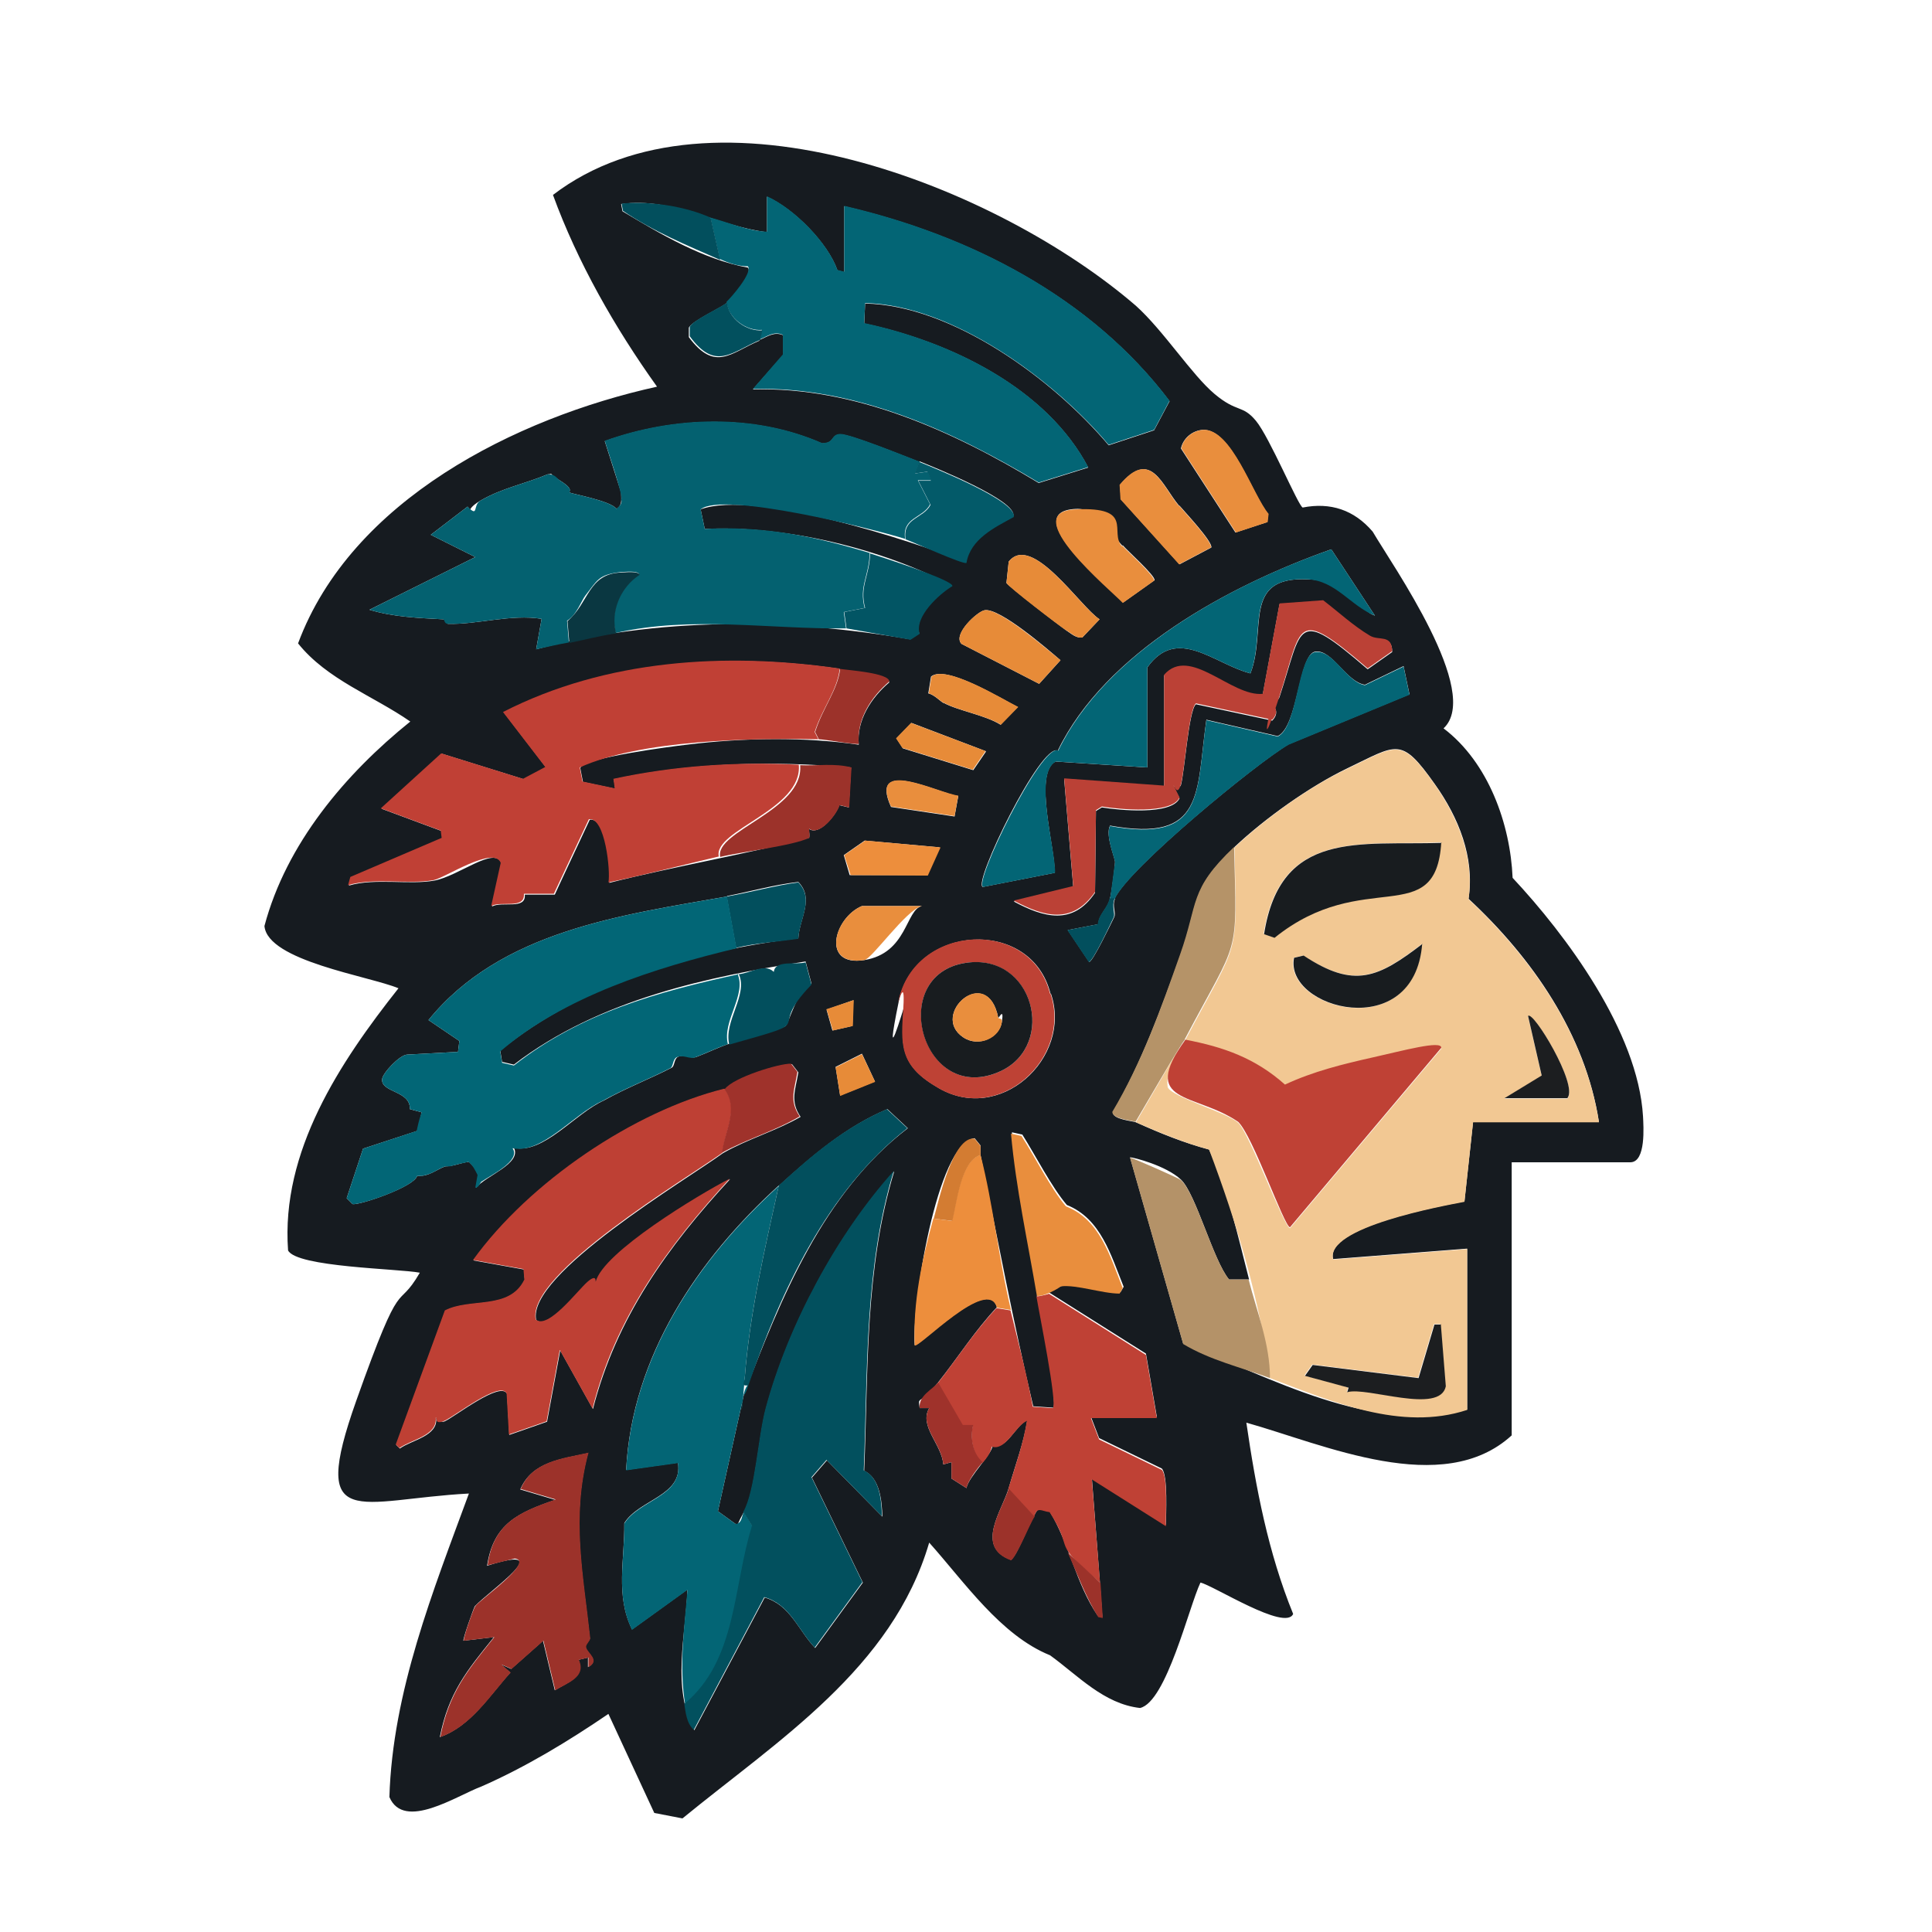 <?xml version="1.0" encoding="UTF-8"?>
<svg id="Calque_1" xmlns="http://www.w3.org/2000/svg" version="1.1" viewBox="0 0 425.2 425.2">
  <!-- Generator: Adobe Illustrator 29.5.1, SVG Export Plug-In . SVG Version: 2.1.0 Build 141)  -->
  <defs>
    <style>
      .st0 {
        fill: #9f322b;
      }

      .st1 {
        fill: #036575;
      }

      .st2 {
        fill: #046575;
      }

      .st3 {
        fill: #024f5d;
      }

      .st4 {
        fill: #be4235;
      }

      .st5 {
        fill: #e78b38;
      }

      .st6 {
        fill: #026676;
      }

      .st7 {
        fill: #9c322a;
      }

      .st8 {
        fill: #bb4136;
      }

      .st9 {
        fill: #c04035;
      }

      .st10 {
        fill: #bf4135;
      }

      .st11 {
        fill: #ed8e3c;
      }

      .st12 {
        fill: #1c1e20;
      }

      .st13 {
        fill: #025564;
      }

      .st14 {
        fill: #b59368;
      }

      .st15 {
        fill: #e98e3d;
      }

      .st16 {
        fill: #b49268;
      }

      .st17 {
        fill: #d37c32;
      }

      .st18 {
        fill: #0a3741;
      }

      .st19 {
        fill: #035a69;
      }

      .st20 {
        fill: #be4034;
      }

      .st21 {
        fill: #181c1f;
      }

      .st22 {
        fill: #046170;
      }

      .st23 {
        fill: #f2c893;
      }

      .st24 {
        fill: #02505e;
      }

      .st25 {
        fill: #161b20;
      }
    </style>
  </defs>
  <path class="st25" d="M332.7,255.7v60.2c-15.2,13.9-41.3,2-58.4-2.8,2.1,14.4,4.8,28.6,10.3,42.1-1.7,3.9-17.6-6.3-20.4-6.9-2.5,5.2-7.5,26.3-13.3,27.6-8-.9-13.7-7.2-19.8-11.6-10.9-4.4-18.9-16.2-26.6-24.8-8.1,27.7-33.3,43.5-54.3,60.7l-6.2-1.2-10.1-21.8c-8.8,6-18.2,11.7-28,16-5.4,2-17,9.8-20.2,2.3.7-23.2,9.6-45.3,17.5-66.8-24.4,1.3-35.2,8.9-24.8-20.4s8.7-19.1,14-28.2c-4.7-.9-27.1-1.2-29-4.9-1.6-21.8,11.4-41.4,24.3-57.7-6.5-2.7-28.8-6-29.5-13.7,4.8-18.1,17.8-33.5,32.1-45-8.2-5.7-18.3-9.2-24.7-17.2,11.7-31.5,47.8-49.6,79-56.5-9.3-13-17.5-27.4-22.9-42.2,35.2-26.9,98.2-1.6,128.3,24.4,6.1,5.5,12.3,15.2,17.3,19.4s6.1,2.3,9.1,5.9,9.3,18.7,10.3,19.1c6.1-1.2,11.3.5,15.4,5.3,4.4,7.5,24.1,35.4,15.6,43.3,9.9,7.5,14.7,21.1,15.2,32.9,11.7,12.5,27.6,33.8,28.7,52.5.1,2.1.7,10.1-2.8,10.1h-26.1ZM167.2,74.8c1.7-.7,3.2-1.9,5.2-1v4.3c0,0-6.7,7.6-6.7,7.6,22.5-.6,44.1,9.2,62.9,20.6l10.9-3.4c-9.2-17.5-30.4-27.7-49.3-31.7l.2-4.4c19.2.4,41.3,16.6,53.6,31.2l10-3.3,3.4-6.4c-17.3-22.9-44-36.5-71.6-42.9v14.5l-1.5-.4c-2.1-6-9.5-13.5-15.5-16.2v7.8c-10.7-1.3-20.8-7.8-32.1-6.2l.3,1.6c8.5,5.1,17.8,10.6,27.6,12.4,1.2,1.4-3.6,6.8-4.7,7.8s-7.4,3.8-8.3,5.4v2.1c5.8,7.8,9.3,3.4,15.5.8ZM202.4,101.7c-2.9-1.1-15.4-6.2-17.5-6.1s-1.1,2-4,2c-14.8-6.5-32.5-6-47.8-.5l3.6,11.3c0,1.7.3,2.7-1,3.6-1.3-1.8-9.9-3.3-10.3-3.6s1.1-.6-2.1-2.6-1.1-1.5-2.8-1.4c-5,2.1-10,3-14.8,5.8s-.3,3.8-2.8,1.3l-8.1,6.2,9.8,4.9-23.3,11.6c5.3,1.6,10.7,1.8,16.2,2.1s.2,1,1.1,1c6.3.2,13.9-2.2,20.6-1.1l-1.2,6.7c26.7-7.1,55.2-6.9,82.3-2.2l2-1.3c-1.2-3.7,4.2-8.7,7.2-10.5-15.1-8.1-36.6-13.3-54.4-12.5l-.9-4.3c12-4.4,46.2,6.9,58.4,11.6.9-5.4,6.2-7.8,10.4-10.1,1-3.4-17.5-10.8-20.7-12.1ZM264.8,94.6c-2.3.1-4.4,1.8-4.9,4.1l12,18.5,7-2.3.2-1.8c-3.5-4.2-8.1-18.8-14.4-18.5ZM259.5,111.3c-3.8-4.5-6.2-12.7-13-4.6l.2,3.2,12.9,14.3,7-3.7c.3-1.3-5.9-7.9-7-9.2ZM247,120.1c-2.8-3.1-5.1-8.3-10.2-8.1-13.2.6,7.9,17.9,10.4,20.6l6.9-4.9c.2-1-6.1-6.6-7-7.7ZM252.5,168.9v-22c6.6-9.3,14.8-.7,22.7,1.3,3.7-9.5-2-21.4,12.6-20.7s9.4,6,14.8,8l-9.6-14.6c-22.7,8-49.8,22.8-60.2,44.3-3.7-1.8-18.8,29.3-16.5,30l15.8-3.1c.3-4.8-4.8-21.9.2-24.5l20.1,1.3ZM234.6,138.7c1.1.7,2.2,1.8,3.6,1.6l3.8-4c-4.2-2.7-14.9-19.1-20-12.7l-.5,4.7c.4.7,11.8,9.5,13.1,10.4ZM256.2,148.5v24.6l-22-1.6,2,23.7-13.1,3.2c6.7,3.6,13,5.3,17.9-1.9l.2-18,1.3-.8c3.6.6,15.3,1.8,17.1-2l-1.3-2.6c0-.1,1.4.4,1.6-.3.8-2.8,1.7-16.4,3.3-17.8l16.8,3.6c2-2.1-.1-3.4,0-4s1.2,0,1.6-1.2c5.2-15.7,3.3-20,19.4-6.1l5.4-3.8c0-3.8-2.9-2.2-4.9-3.4-3.7-2.2-6.9-5.2-10.3-7.8l-9.6.7-3.7,19.9c-6.9.7-16-10.6-21.7-4.2ZM216.7,134.3c-1.5.2-7.1,5.3-5.1,7.4l17.1,8.8,4.7-5.2c-2.8-2.4-13.4-11.6-16.7-11ZM245.3,197.8c2.9-6.6,31.3-29.9,38.3-34l26.6-11-1.3-6.2-8.5,4.1c-4.1-.6-7.2-7.8-10.9-7.3s-3.8,16.5-8.3,18.6l-15.7-3.6c-2.3,16.1-.2,27.1-21.2,23.3-1.1,2.1,1.1,7.1,1.1,8s-.8,7-1.1,8c-.5,2.3-2.4,3.4-2.6,5.7l-6.7,1.3,4.7,7c.7.2,5-8.8,5.5-9.8s-.5-2.5.2-4.1ZM184.8,147.2c-24.9-3.6-51.2-1.9-73.9,9.6l9.3,12.1-4.9,2.6-18-5.6-13.3,12.1,13.2,4.9.2,1.6-20.1,8.6-.5,1.8c5.7-1.7,13.4-.1,18.8-1.1s13.3-7.7,14.8-3.8l-2.1,9.5c2.2-1.2,7.5.8,7.2-2.6h6.6c0-.1,7.7-16.5,7.7-16.5,3.6-.6,4.9,11.6,4.3,13.9,13.8-3.5,30.5-6.4,43.9-9.9.3-.1,0-1.9,0-2,2.3,1.7,6.1-3.2,6.7-5.2l2.1.5.5-8.8c-17.4-1.5-35-1.1-52.2,2.6l.3,2.1-7.1-1.5-.6-3.1c1.2-2.3,20-4.7,23.4-5.1,12.9-1.6,26.2-1.7,37.9,0-.5-5.4,2.8-10.4,6.7-13.7.1-1.9-9.1-2.6-10.9-2.8ZM207.7,154.7c3.1,1.7,9.2,2.7,12.5,4.8l3.8-3.9c-3.6-1.8-15.9-9.4-19.1-6.7l-.6,3.7c1.3.3,2.6,1.7,3.3,2.1ZM216.9,165.3l-16.3-6.2-3.3,3.4,1.4,2.2,15.5,4.8,2.8-4.1ZM271.7,186.5c-10,9.4-7.8,12.2-11.9,23.7-4.3,11.9-8.5,23.6-14.9,34.6,0,1.6,4.4,1.9,5.1,2.2,5.3,2.4,10.5,4.5,16.1,6,4.2,9.1,6.3,18.9,8.8,28.6h-4.4c-3.5-4.2-7.3-18.9-10.6-22s-10.5-4.9-11.2-4.9l11.7,41c19.5,7.5,41.1,20,62.5,14.5v-35.4l-29.5,2.3c-1.9-7.1,24.3-11.8,28.9-12.7l1.9-17.5h27.7c-3-19.3-14.7-36.1-28.7-49.1,1.4-9.1-2.2-17.9-7.4-25.2-7.5-10.6-8.2-8.8-19.3-3.5-8.3,4-18.1,11-24.8,17.3ZM210.1,179.6l.8-4.4c-4.4-.6-19.8-8.7-14.8,2.4l14,2.1ZM207,186.5l-16.7-1.5-4.6,3.2,1.3,4.4h17s2.8-6.2,2.8-6.2ZM160,197.3c-23.3,4.1-49.8,7.6-65.7,27.2l6.8,4.6-.3,2.4-11.2.6c-1.7.1-5.4,4.1-5.5,5.4-.3,3,6.3,2.5,6.1,6.6l2.6.7c-.3,1.4-.6,2.8-1,4.1l-11.9,3.9-3.6,10.9,1.3,1.3c1.5.3,13.6-3.8,14.2-6.2,2.6.2,4.4-1.5,6.2-2.1,1.8,0,3.4-.8,5.2-1,1.1,1.1,1.3,1.2,2.1,2.6l-.5,3.1c2-2.6,10.1-5.3,8.3-8.8,6.5,1.5,13.5-7.6,19.8-10.4,4.8-2.7,10-4.7,14.9-7.2.7-.3.5-1.9,1.4-2.4,1.5-.7,2.9.5,4.1,0,2.4-.9,4.8-2.1,7.2-2.9s11.9-3.4,12.4-3.9c.7-.6,2.6-8.1,5.7-9.3l-1.3-4.9c-21,3.3-45.3,8.2-64.2,22.7l-2.6-.6-.4-2.5c18-14.7,42.8-22,65.6-24.7.2-4.3,3.6-8.7,0-12.4-5.3.6-10.5,2.1-15.7,3.1ZM202.9,199.4h-13.2c-6.2,2.6-9,13.4.5,11.9s9.1-11.1,12.7-11.9ZM231.2,218.7c-4.2-16.9-29.9-15.4-33.4,1.7s1.1,1.2,1.1,1.5c-.5,7.8-1,12.4,7.1,17.2,13.9,8.8,30.1-6.3,25.3-20.4ZM187.9,220.1l-6,2.1,1.3,4.6,4.4-1,.2-5.7ZM192.6,238.1l-2.9-6.2-5.8,2.9,1,6.3,7.7-3.1ZM159.5,239.7c-19.8,4.9-42.9,20.5-55.3,37.7l11.1,2,.2,2.3c-3.3,6.8-11.9,3.9-17.5,6.8l-10.8,29.5.8.8c2.6-1.9,8.4-2.7,8-6.7.2-.3.8,1.2,1.9.7,2.2-1,12.4-9,13.7-6l.5,9,8.3-2.9,2.9-15.7,7.2,12.9c5.1-20,16.5-35.8,30.2-50.6-6.6,3.4-27.9,16.3-29.5,22.7,0,0-1.1-.7-1.8,0-2.2,2-8.6,10.7-11.4,8.3-2.1-10,33.3-31,41.1-36.7,5.4-3.1,11.7-4.9,17.1-8-2.4-3.5-1.1-6-.5-9.8l-1.4-1.8c-2.6,0-12.7,3-14.6,5.6ZM171.4,260.9c-17.9,16.3-32.3,37.6-33.6,62.6l11.4-1.6c1.2,7.3-8.6,8.1-11.8,13.3.1,8-2,15.9,1.7,23.4l12.2-8.8c-.4,10.2-3.5,21.7,1.5,31l15.5-29.2c5.6,1.6,7.4,7.2,11.1,11.1l10.5-14.4-11.2-23.1,3.3-3.8,12.2,12.4c-.1-3.6-.6-8.5-4-10.1.9-22.1.1-44.5,6.6-65.9-12.6,14-23.3,34-28.2,52.2-1.7,6.3-2.3,18.2-4.9,22.8s-.4,2.5-1.8,2.6l-3.9-2.8,5.7-25.6c8.1-21.1,17.4-44.4,36.1-58.7l-4.5-4.2c-9.2,3.9-16.5,10.2-23.8,16.8ZM228.2,285.2c.6,3.2,4.7,23.8,3.6,24.6l-4.4-.3c-4.3-18.1-8-37.6-11.6-55.3,0-.7,0-1.4,0-2.1,0,0-1.3-1.6-1.3-1.6-8.4.9-13.9,37.6-13.2,45.5.6.9,16.2-15.4,18.1-8.3-4.8,5.1-8.6,11.1-12.9,16.5s-4.5,2.8-4.1,5.7h2.1c-2.3,4,2.8,8,3.1,12.4l1.8-.5v3.6s3.3,2.1,3.3,2.1c.4-2.4,5.9-7.8,5.7-9.3,3.2.9,5-4.4,7.7-5.7-.8,5.1-2.7,10.1-4.1,15s-7.5,12.9.5,15.8c1.7-1.4,4.4-9.3,6-11.2,0,0,2.5.5,2.5.5,4.3,7,5.8,16,10.6,23l1,.2c-.3-5.2-1.9-25-2.3-30.5l16.3,10.3c0-1.9.5-10.9-.9-12.4l-13.8-6.7-1.8-4.7h14.5s-2.4-13.9-2.4-13.9l-21.4-13.5c4.7-3.6,10.3.1,15.8,0l.7-1.2c-2.8-6.9-5-15-12.5-18-3.4-4-6.9-10.9-9.8-15.5l-2.3-.5c1.1,12,3.7,23.8,5.7,35.7ZM129.5,319.8c-5.9,1.3-12.4,1.9-15,8l7.7,2.3c-8.1,2.8-13.6,5.2-15,14.5,16-5.1.6,5.4-2.7,8.9-.3.5-2.7,7.3-2.5,7.6l6.7-.8c-6,7.4-10,12.3-11.9,22,6.8-2.4,10.9-9.1,15.5-14.2l-2.1-1.8,2.3,1,7-6.2,2.6,10.9c2.7-1.7,6.8-2.9,5.2-6.7l2.1-.5v2.1c2.8-1.5-.4-3.1-.5-4.4s1-1.3.9-2c-1.5-13.9-4.2-26.5-.4-40.7Z"/>
  <path class="st23" d="M271.7,186.5c6.7-6.3,16.5-13.4,24.8-17.3,11.1-5.3,11.8-7.1,19.3,3.5,5.1,7.3,8.7,16.1,7.4,25.2,14,13.1,25.7,29.8,28.7,49.1h-27.7l-1.9,17.5c-4.6.9-30.8,5.6-28.9,12.7l29.5-2.3v35.4c-14.6,4.8-29.9-1.9-43.4-7-2.2-17.2-7.3-34.1-13.4-50.3-5.6-1.5-10.8-3.7-16.1-6l9.3-16c-1,2.5-2.8,5.5-2.3,8.3,1,2.2,13,5.5,15.5,7.8s10.1,23,11.4,23.2l33.3-39.5c.1-1.7-13.3,1.7-15,2.1-6.7,1.5-13.2,3.1-19.4,6-6.5-5.7-13.5-8.3-22-9.9,12.2-23.1,11.4-17.4,10.9-42.4ZM317.2,185.4c-18.1.7-35.4-2.9-39.1,20.1l2.3.8c19.6-15.8,35.5-1.5,36.7-21ZM313,207.7c-9.8,7.5-14.9,9.9-26.2,2.6l-2.1.5c-2.2,11.2,26.5,19.1,28.2-3.1ZM345,241.7c2.3-2.9-7.6-19.4-8.7-18l3,13.1-8.2,5h13.9ZM317.1,291.4h-1.5s-3.5,11.8-3.5,11.8l-23.3-2.9-1.7,2.4,9.6,2.6-.3,1c4.3-1.3,20.5,5,21.7-1.3l-1.1-13.7Z"/>
  <path class="st1" d="M156.4,47.9c4.1,1.1,8.1,2.9,12.4,3.1v-7.8c6,2.7,13.4,10.2,15.5,16.2l1.5.4v-14.5c27.6,6.4,54.3,20,71.6,42.9l-3.4,6.4-10,3.3c-12.2-14.5-34.5-30.8-53.6-31.2l-.2,4.4c18.8,4,40.1,14.2,49.3,31.7l-10.9,3.4c-18.9-11.4-40.4-21.2-62.9-20.6l6.6-7.6v-4.3c-1.9-.9-3.4.3-5.1,1l.5-2.1c-3.4.3-7.5-2.6-7.8-6.2,1-.9,5.8-6.4,4.7-7.8-2.2,0-4.2-.7-6.2-1.6l-2.1-9.3Z"/>
  <path class="st9" d="M184.8,147.2c-.5,4.7-3.9,8.8-5.5,13.9l.8,1.6c-14.5-.3-39.1.1-52.5,6.2l.6,3.1,7.1,1.5-.3-2.1c13.5-2.9,27-3.8,40.8-3.1.9,9.9-18.9,14.4-17.6,20.2-8.1,1.9-16.1,4-24.3,5.7.5-2.3-.7-14.5-4.3-13.9l-7.7,16.4h-6.6c.3,3.5-5.1,1.5-7.2,2.7l2.1-9.5c-1.5-3.9-12.4,3.4-14.8,3.8-5.4,1-13.1-.6-18.8,1.1l.5-1.8,20.1-8.6-.2-1.6-13.2-4.9,13.3-12.1,18,5.6,4.9-2.6-9.3-12.1c22.7-11.6,49-13.2,73.9-9.6Z"/>
  <path class="st20" d="M159.5,239.7c3.3,4.2,0,9.3-.5,14-7.9,5.7-43.1,26.6-41.1,36.7,2.7,2.3,9.2-6.4,11.4-8.3s1.7.1,1.8,0c1.6-6.5,22.7-19.2,29.5-22.7-13.7,14.9-25.2,30.7-30.2,50.6l-7.2-12.9-2.9,15.7-8.3,2.9-.5-9c-1.3-3-11.4,5-13.7,6s-1.6-.9-1.9-.7c.4,4-5.4,4.8-8,6.7l-.8-.8,10.8-29.5c5.6-2.9,14.2,0,17.5-6.8l-.2-2.3-11.1-2c12.4-17.2,35.5-32.8,55.3-37.7Z"/>
  <path class="st1" d="M171.4,260.9c-3.1,14.1-6.4,27.9-7.5,42.4s-.9,1.8.8,1.6c-.2.5-.5,1.8-1,2.1l-5.7,25.6,3.9,2.8c1.4-.1,1.3-1.7,1.8-2.6l2,3.2c-4.1,13.3-3.3,29.6-14.9,39.2-1.4-8.7-.2-16.7.5-25.3l-12.2,8.8c-3.7-7.5-1.6-15.4-1.7-23.4,3.2-5.2,12.9-6,11.8-13.3l-11.4,1.6c1.3-25,15.7-46.3,33.6-62.6Z"/>
  <path class="st24" d="M163.6,332.7c2.6-4.6,3.2-16.5,4.9-22.8,4.9-18.2,15.6-38.2,28.2-52.2-6.5,21.4-5.7,43.8-6.6,65.9,3.5,1.6,3.9,6.5,4,10.1l-12.2-12.4-3.3,3.8,11.2,23.1-10.5,14.4c-3.7-4-5.5-9.5-11.1-11.1l-15.5,29.2c-1.6-1.4-1.8-3.8-2.1-5.7,11.6-9.6,10.7-25.8,14.9-39.2l-2-3.2Z"/>
  <path class="st10" d="M230.8,284.7l21.4,13.5,2.4,13.9h-14.5s1.8,4.7,1.8,4.7l13.8,6.7c1.4,1.4.8,10.6.9,12.4l-16.3-10.3,1.8,22.7c-11.3-9.6-5.3-6.4-11.1-15.5-1.8-.2-2.8-1.4-3.4,1.1l-5.7-6.2c1.5-4.9,3.3-9.9,4.1-15-2.7,1.3-4.6,6.6-7.7,5.7-.2.2,0,1.3-2.1,3.6-2.2-1.9-2.7-5.6-2.1-8.3h-2.3s-5.4-9.3-5.4-9.3c4.3-5.5,8.1-11.4,12.9-16.5l3.1.5c1.7,7,3.6,14.1,4.9,21.2l4.4.3c1.1-.8-3.1-21.4-3.6-24.6.9,0,1.7-.3,2.6-.5Z"/>
  <path class="st7" d="M129.5,319.8c-3.8,14.2-1.1,26.7.4,40.7,0,.7-1,1.4-.9,2,.1,1.2,3.3,2.9.5,4.4v-2.1s-2.1.5-2.1.5c1.7,3.8-2.4,5-5.2,6.7l-2.6-10.9-7,6.2-2.3-1,2.1,1.8c-4.6,5.1-8.7,11.8-15.5,14.2,1.9-9.7,5.9-14.6,11.9-22l-6.7.8c-.3-.3,2.1-7.1,2.5-7.6.7-1.2,13.2-9.9,8.7-10.5l-6,1.5c1.3-9.3,6.9-11.7,15-14.5l-7.7-2.3c2.5-6.1,9.1-6.7,15-8Z"/>
  <path class="st8" d="M256.2,148.5c5.7-6.5,14.8,4.9,21.7,4.2l3.7-19.9,9.6-.7c3.4,2.6,6.6,5.6,10.3,7.8,2,1.2,4.8-.4,4.9,3.4l-5.4,3.8c-16.2-13.9-14.3-9.6-19.4,6.1s-1.6,1.1-1.6,1.2c-.2.6,2,1.9,0,4l-16.8-3.6c-1.6,1.4-2.5,15-3.3,17.8s-1.5.2-1.6.3l1.3,2.6c-1.7,3.8-13.5,2.6-17.1,2l-1.3.8-.2,18c-5,7.2-11.2,5.5-17.9,1.9l13.1-3.2-2-23.7,22,1.6v-24.6Z"/>
  <path class="st16" d="M274.8,281.6c1.8,7.1,4.7,14.1,4.7,21.7-6.4-2.4-13.1-3.9-19.1-7.5l-11.7-41c.6,0,10.7,4.5,11.2,4.9,3.3,3,7.1,17.7,10.6,21.9h4.4Z"/>
  <path class="st2" d="M244.3,197.8c.2-1,1-7.6,1.1-8,0-.9-2.2-5.9-1.1-8,21,3.8,18.9-7.2,21.2-23.3l15.7,3.6c4.5-2.1,4.3-18.1,8.3-18.6s6.8,6.6,10.9,7.3l8.5-4.1,1.3,6.2-26.6,11c-7.1,4.1-35.4,27.4-38.3,34h-1Z"/>
  <path class="st3" d="M171.4,260.9c7.2-6.6,14.6-12.9,23.8-16.8l4.5,4.2c-17.7,13.8-27.8,35.8-35,56.6-1.7.2-.9-.6-.8-1.6,1.1-14.4,4.4-28.3,7.5-42.4Z"/>
  <path class="st14" d="M260.8,228.8c-.7.5-10.1,16.8-10.9,18.1-.7-.3-5.1-.6-5.1-2.2,6.5-10.9,10.7-22.7,14.9-34.6,4.1-11.5,1.9-14.2,11.9-23.7.6,25,1.3,19.3-10.9,42.4Z"/>
  <path class="st11" d="M215.8,254.2c2.8,10.8,3.9,22.5,6.7,34.1l-3.1-.5c-1.9-7.1-17.4,9.2-18.1,8.3-.4-9.6,1.6-18.8,4.1-27.9l4.1.5c1-4.1,1.9-13.1,6.2-14.5Z"/>
  <path class="st4" d="M231.2,218.7c4.8,14.1-11.4,29.2-25.3,20.4-8.1-4.8-7.6-9.4-7.1-17.2s-1.4,0-1.1-1.5c3.5-17.2,29.2-18.6,33.4-1.7ZM212.6,211.9c-17.7,2.6-9.5,31.9,7.7,23.8,12.3-5.8,7.2-25.9-7.7-23.8Z"/>
  <path class="st15" d="M228.2,285.2c-2-11.9-4.6-23.6-5.7-35.7l2.3.5c3,4.6,6.4,11.5,9.8,15.5,7.5,2.9,9.7,11,12.5,18l-.7,1.2c-3.8,0-9.4-2-12.9-1.6-.8.6-3.7,2.3-5.4,2.1Z"/>
  <path class="st22" d="M205,105.8l-.8-2-2.8.4,1-2.6c-2.9-1.1-15.4-6.2-17.5-6.1-2.2.1-1.1,2-4,2-14.8-6.5-32.5-6-47.8-.5.2.9,4.2,12.3,3.6,12.9.4,1.2-.9,1.8-1,2.1-1.3-1.8-9.9-3.3-10.3-3.6-.3-.2,1.1-.6-2.1-2.6-.9-.6-1.1-1.5-2.8-1.4-5,2.1-10,3-14.8,5.8-1.7,1-.3,3.8-2.8,1.3l-8.1,6.2,9.8,4.9-23.3,11.6c5.3,1.6,10.7,1.8,16.2,2.1.4,0,.2,1,1.1,1,6.3.2,13.9-2.2,20.6-1.1l-1.2,6.7c2.4-.5,4.8-1.1,7.2-1.5l-.4-4.8c2-1.1,3.1-4.3,4-5.5,2.7-3.4,2.8-4.6,7.8-5.2.8,0,3.7-.4,4.1.5-4.2,2.7-6.5,8-5.2,12.9,16.8-3.8,33.8-.8,50.7-1l-.5-3.6,4.6-.9c-1.3-4.8,1-7,1.1-12.1-12.2-3.7-23.4-6-36.3-5.3l-.9-4.3c4.9-4,38,4.3,45,6.5-.7-4.8,3.9-4.5,5.5-7.6l-2.7-5.3h2.8Z"/>
  <path class="st19" d="M202.4,101.7c3.2,1.3,21.7,8.7,20.7,12.1-4.2,2.3-9.5,4.8-10.4,10.1-.7.4-11.7-4.6-13.4-5.2-.7-4.8,3.9-4.5,5.5-7.6l-2.7-5.3h2.8s-.8-2-.8-2l-2.8.4,1-2.6Z"/>
  <path class="st13" d="M191.5,121.8c1.6.5,18.5,5.9,18.1,7.2-3,1.8-8.4,6.8-7.2,10.5l-2,1.3-14.1-2.5-.5-3.6,4.6-.9c-1.3-4.8,1-7,1.1-12.1Z"/>
  <path class="st7" d="M176,168.4c3.8.2,7.6-.5,11.4.5l-.5,8.8-2.1-.5c-.6,2-4.4,6.9-6.7,5.2-.1,0,.2,1.9,0,2-3.8,1.8-14.7,3-19.6,4.2-1.3-5.7,18.5-10.3,17.6-20.2Z"/>
  <path class="st15" d="M264.8,94.6c6.3-.3,10.9,14.3,14.4,18.5l-.2,1.8-7,2.3-12-18.5c.4-2.3,2.6-4,4.9-4.1Z"/>
  <path class="st15" d="M247,120.1c1,1.1,7.2,6.7,7,7.7l-6.9,4.9c-2.5-2.7-23.5-20-10.4-20.6s7.4,5,10.2,8.1Z"/>
  <path class="st0" d="M159.5,239.7c1.9-2.6,12.1-5.7,14.6-5.6l1.4,1.8c-.6,3.8-1.9,6.3.5,9.8-5.4,3.2-11.7,5-17.1,8,.5-4.6,3.8-9.7.5-14Z"/>
  <path class="st3" d="M162.6,214.4c2.5-.2,5.7-2.5,7.7-.5.3-2.7,4.9-1.5,7-2.1l1.3,4.9c-10.7,11,2.9,7.3-18.1,13.2-1.3-5.1,4.2-10.9,2.1-15.5Z"/>
  <path class="st15" d="M259.5,111.3c1.1,1.3,7.4,8,7,9.2l-7,3.7-12.9-14.3-.2-3.2c6.8-8.1,9.2,0,13,4.6Z"/>
  <path class="st3" d="M160,197.3c5.2-.9,10.4-2.4,15.7-3.1,3.6,3.7.2,8.1,0,12.4-4.5.7-9.2.9-13.7,2l-2.1-11.4Z"/>
  <path class="st5" d="M216.7,134.3c3.3-.5,13.8,8.7,16.7,11l-4.7,5.2-17.1-8.8c-2-2.2,3.6-7.2,5.1-7.4Z"/>
  <path class="st5" d="M234.6,138.7c-1.3-.8-12.8-9.6-13.1-10.4l.5-4.7c5.1-6.4,15.7,10,20,12.7l-3.8,4c-1.4.2-2.5-1-3.6-1.6Z"/>
  <path class="st7" d="M184.8,147.2c1.8.3,11,.9,10.9,2.8-3.9,3.3-7.2,8.3-6.7,13.7-.3.3-7.6-1-8.8-1l-.8-1.6c1.6-5.2,5-9.3,5.5-13.9Z"/>
  <path class="st0" d="M206.5,304.3l5.4,9.3h2.3c-.7,2.6-.2,6.3,2.1,8.2-1.1,1.2-3.3,4.1-3.6,5.7l-3.3-2.1v-3.6s-1.8.5-1.8.5c-.3-4.5-5.4-8.4-3.1-12.4h-2.1c-.3-2.8,2.9-4.1,4.1-5.7Z"/>
  <polygon class="st11" points="207 186.5 204.2 192.7 187.2 192.6 185.8 188.2 190.4 185 207 186.5"/>
  <path class="st15" d="M202.9,199.4c-3.5.8-11,11.7-12.7,11.9-9.5,1.4-6.7-9.3-.5-11.9h13.2Z"/>
  <path class="st3" d="M156.4,47.9l2.1,9.3c-7.3-3.2-14.8-6.3-21.4-10.8l-.3-1.6c6.3-.6,14,.6,19.6,3.1Z"/>
  <path class="st18" d="M136.7,126c.8,0,3.7-.4,4.1.5-4.2,2.7-6.5,8-5.2,12.9-3.5.5-6.9,1.4-10.3,2.1l-.4-4.8c4.8-4.1,4.5-10.4,11.8-10.7Z"/>
  <path class="st5" d="M207.7,154.7c-.8-.4-2.1-1.8-3.3-2.1l.6-3.7c3.2-2.7,15.5,4.9,19.1,6.7l-3.8,3.9c-3.4-2.1-9.4-3.1-12.5-4.8Z"/>
  <path class="st24" d="M160,66.5c.3,3.6,4.3,6.5,7.8,6.2l-.5,2.1c-6.2,2.6-9.8,7-15.5-.8v-2.1c.9-1.6,6.9-4.2,8.3-5.4Z"/>
  <polygon class="st5" points="216.9 165.3 214.1 169.4 198.6 164.6 197.2 162.5 200.5 159.1 216.9 165.3"/>
  <path class="st15" d="M210.1,179.6l-14-2.1c-5-11,10.3-3,14.8-2.4l-.8,4.4Z"/>
  <path class="st7" d="M227.7,333.8c-1,1.4-4,9-5.2,9.6-8-2.9-2-10.9-.5-15.8l5.7,6.2Z"/>
  <path class="st17" d="M215.8,252.1c0,.6,0,1.5,0,2.1-4.3,1.3-5.2,10.4-6.2,14.5l-4.1-.5c1-3.6,4.2-18.3,9-17.6l1.3,1.6Z"/>
  <path class="st3" d="M245.3,197.8c-.7,1.7.2,3.3-.2,4.1s-4.7,10.1-5.5,9.8l-4.7-7,6.7-1.3c.2-2.3,2.1-3.4,2.6-5.7h1Z"/>
  <polygon class="st5" points="192.6 238.1 184.9 241.2 183.9 234.9 189.7 232 192.6 238.1"/>
  <path class="st7" d="M242.2,348.3l.5,7.8-1-.2c-2.8-4.5-4.6-9.5-6.7-14.2l7.2,6.7Z"/>
  <polygon class="st5" points="187.9 220.1 187.7 225.8 183.3 226.8 181.9 222.1 187.9 220.1"/>
  <path class="st1" d="M252.5,168.9l-20.1-1.3c-5.1,2.6,0,19.7-.2,24.5l-15.8,3.1c-2.4-.4,12.9-31.9,16.5-30,10.4-21.5,37.5-36.4,60.1-44.3l9.6,14.6c-5.3-2.1-8.6-7.7-14.8-8-14.6-.7-9,11.2-12.6,20.7-7.9-2-16.1-10.6-22.7-1.3v22Z"/>
  <path class="st10" d="M260.8,228.8c8.5,1.6,15.5,4.1,22,9.9,6.2-2.9,12.7-4.5,19.4-6s15.1-3.8,15-2.1l-33.3,39.5c-1.3-.2-8.2-20.2-11.4-23.2-9.5-6.5-21.9-3.8-11.6-18.1Z"/>
  <path class="st21" d="M317.2,185.4c-1.2,19.5-17.1,5.2-36.7,21l-2.3-.8c3.6-23.1,21-19.5,39.1-20.1Z"/>
  <path class="st21" d="M313,207.7c-1.7,22.1-30.4,14.3-28.2,3.1l2.1-.5c11.2,7.4,16.4,4.9,26.2-2.6Z"/>
  <path class="st12" d="M317.1,291.4l1.1,13.7c-1.3,6.3-17.4,0-21.7,1.3l.3-1-9.6-2.6,1.7-2.4,23.3,2.9,3.5-11.8h1.5Z"/>
  <path class="st12" d="M345,241.7h-13.9c0,0,8.2-5,8.2-5l-3-13.1c1.1-1.3,11,15.1,8.7,18Z"/>
  <path class="st6" d="M162.6,214.4c-17.9,3.9-34.7,8.5-49.5,20.1l-2.6-.6-.4-2.5c14.1-12.1,34.1-18.4,52-22.7l-2.1-11.4c-23.3,4.1-49.8,7.6-65.7,27.2l6.8,4.6-.3,2.4-11.2.6c-1.7.1-5.4,4.1-5.5,5.4-.3,3,6.3,2.5,6.1,6.6l2.6.7c-.7,2-.9,3.2-1.1,4.1l-11.8,3.9-3.6,10.9,1.3,1.3c1.5.3,13.5-3.7,14.2-6.2.3,0,.7,0,1,0,2.5-.4,3.4-1.5,5.2-2.1.3,0,.7,0,1,0,1.4-.4,2.7-.7,4.1-1h0c1,.8,1.5,1.9,2,2.9l-.5,2.8c.7,0,1-.9,1.3-1.3,2.4-1.6,8.8-4.7,6.9-7.4,6.5,1.4,13.5-7.6,19.8-10.4,4.8-2.7,10-4.7,14.9-7.2.7-.3.5-1.9,1.4-2.4,1.5-.7,2.9.5,4.1,0,2.4-.9,4.8-2.1,7.2-2.9-1.3-5.1,4.2-10.9,2.1-15.5Z"/>
  <path class="st21" d="M212.6,211.9c14.9-2.2,20,18,7.7,23.8-17.3,8.1-25.4-21.2-7.7-23.8ZM219.7,224c-2.4-12.1-15.2-.7-7.7,4.3,3.4,2.3,8,0,8.5-3.4s-.7-.7-.8-.9Z"/>
  <path class="st15" d="M219.7,224c0,.2.9,0,.8.9-.4,3.5-5,5.7-8.5,3.4-7.5-5,5.3-16.5,7.7-4.3Z"/>
</svg>